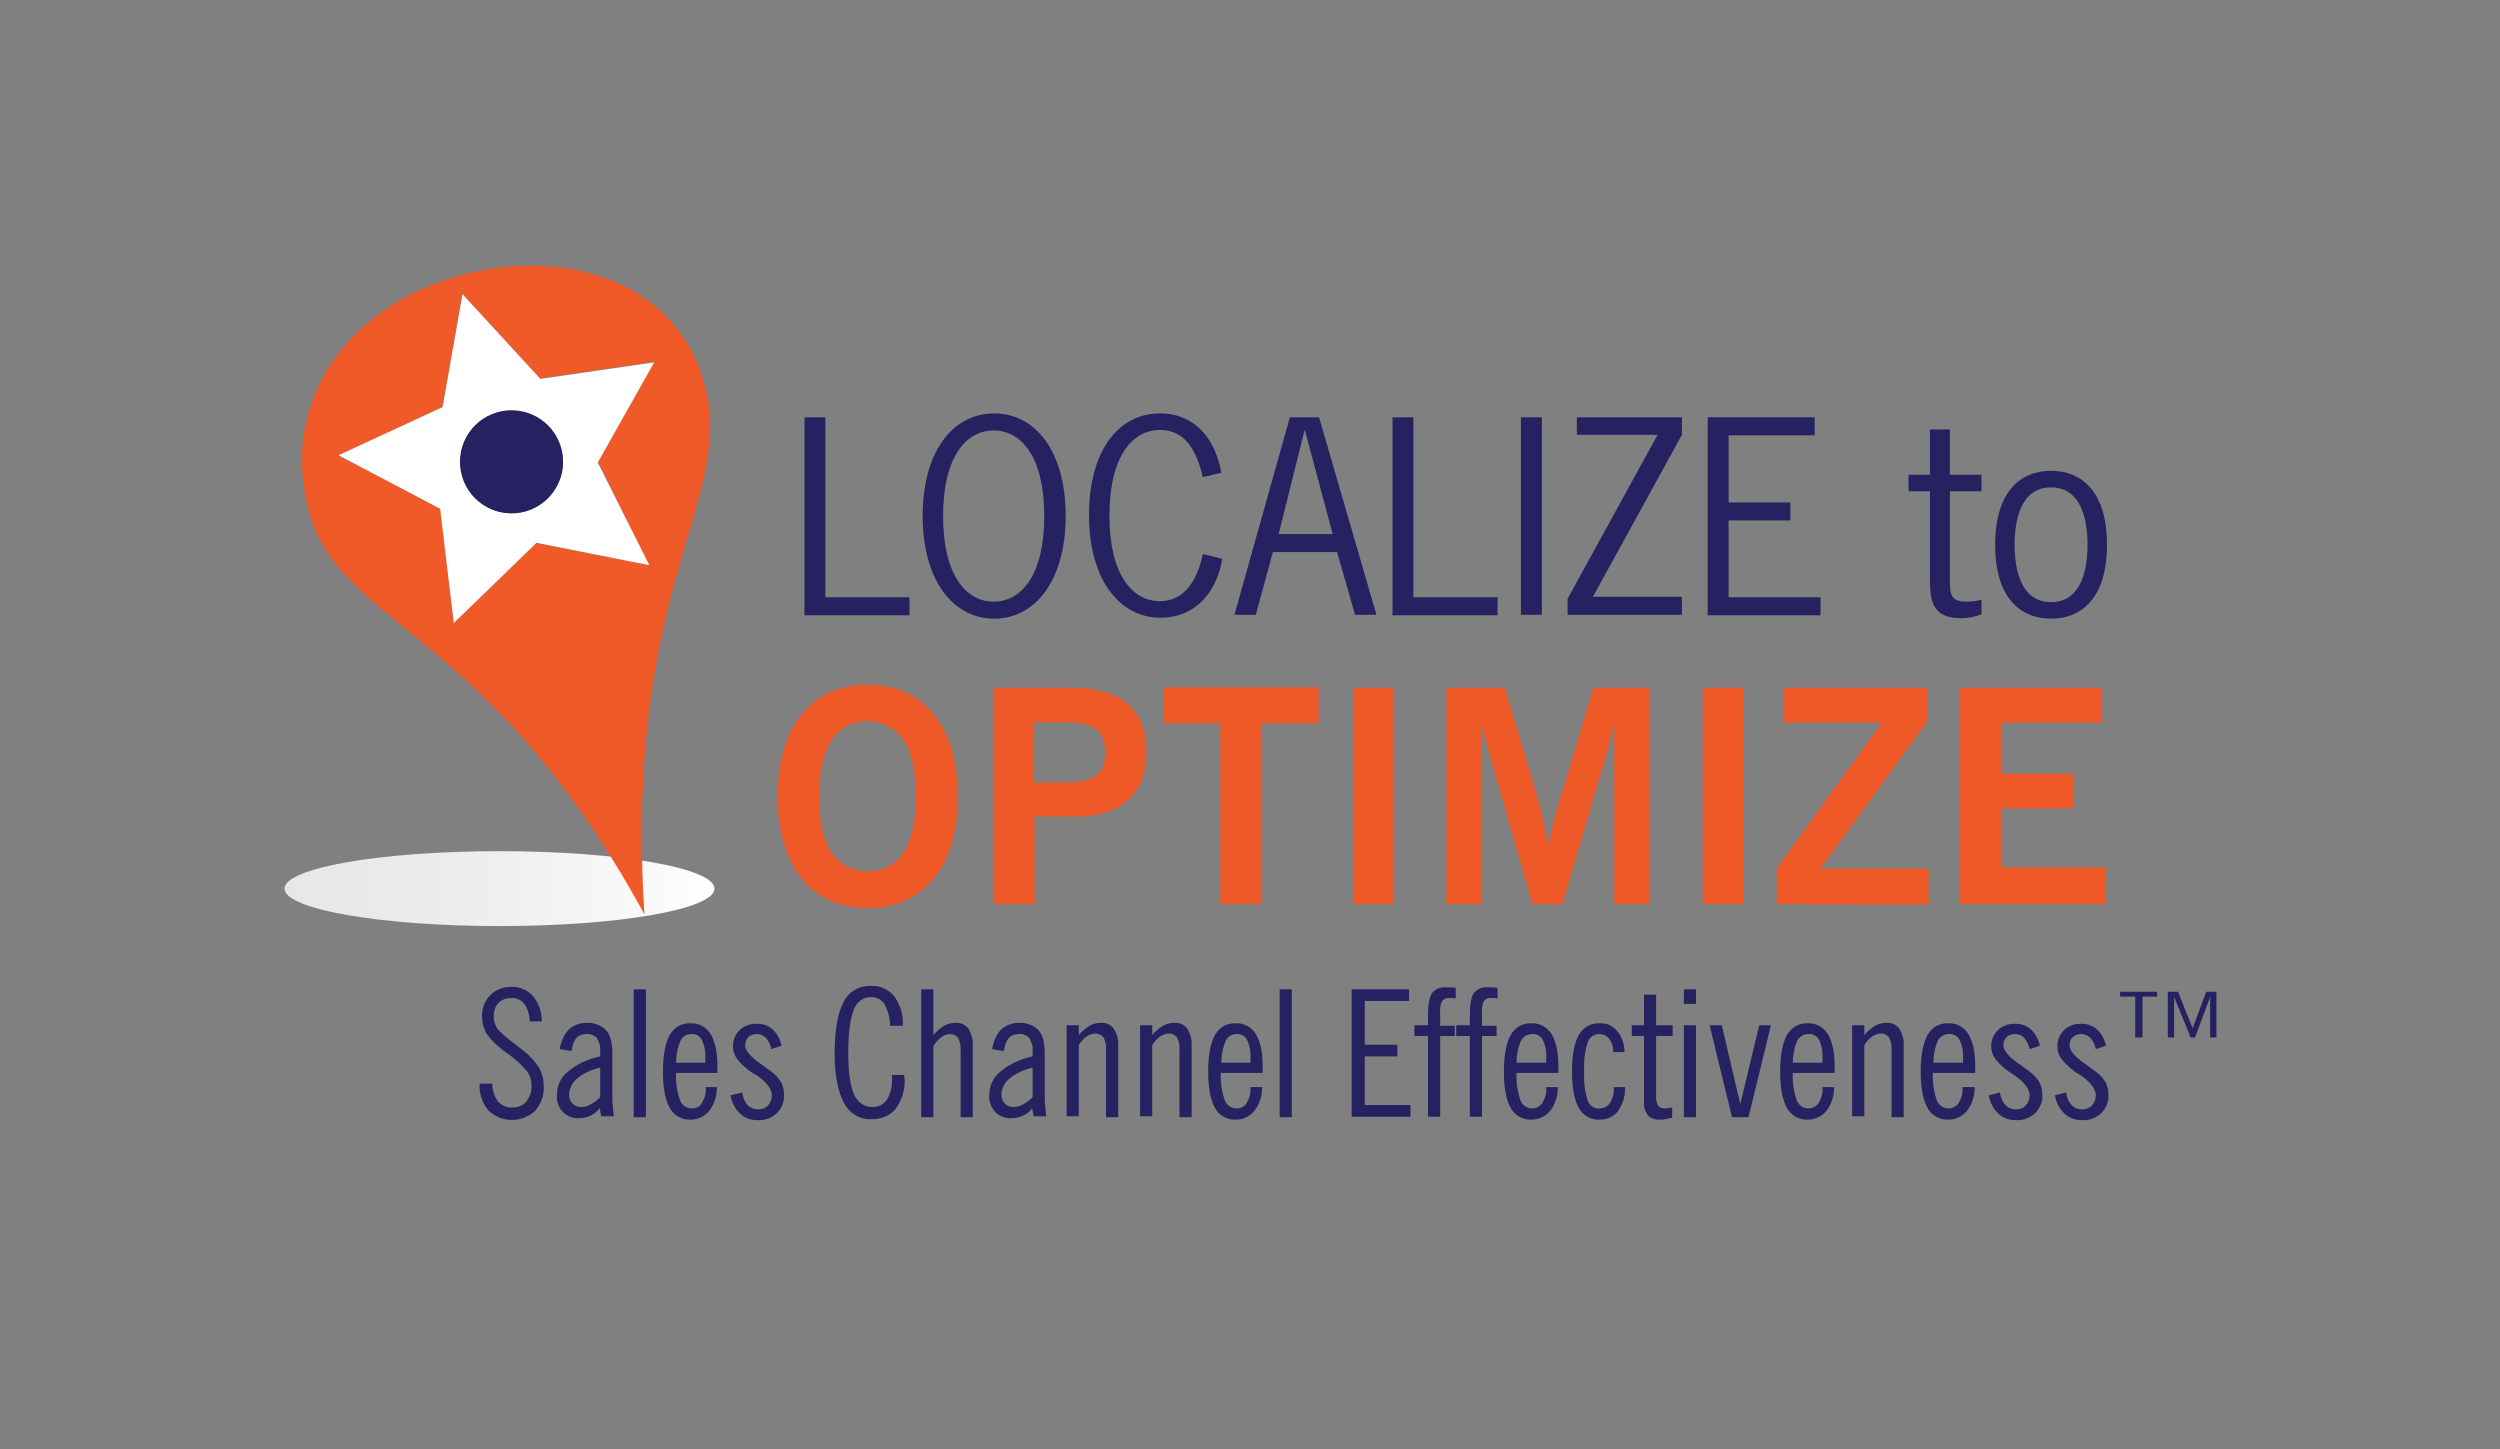 <?xml version="1.0" encoding="utf-8"?>
<!-- Generator: Adobe Illustrator 19.2.1, SVG Export Plug-In . SVG Version: 6.00 Build 0)  -->
<svg version="1.1" id="Layer_1" xmlns="http://www.w3.org/2000/svg" xmlns:xlink="http://www.w3.org/1999/xlink" x="0px" y="0px"
	 viewBox="0 0 514 298" style="enable-background:new 0 0 514 298;" xml:space="preserve">
<rect x="0" y="0" width="514" height="298" fill="#808080" stroke="none"/>
<style type="text/css">
	.st0{fill:url(#SVGID_1_);}
	.st1{fill:#F05A28;}
	.st2{fill:#FFFFFF;}
	.st3{fill:#262261;}
</style>
<linearGradient id="SVGID_1_" gradientUnits="userSpaceOnUse" x1="58.41" y1="115.28" x2="146.89" y2="115.28" gradientTransform="matrix(1 0 0 -1 0 298)">
	<stop  offset="0" style="stop-color:#E6E7E8"/>
	<stop  offset="0.4" style="stop-color:#EBECED"/>
	<stop  offset="0.9" style="stop-color:#FBFBFB"/>
	<stop  offset="1" style="stop-color:#FFFFFF"/>
</linearGradient>
<ellipse class="st0" cx="102.7" cy="182.7" rx="44.2" ry="7.7"/>
<path class="st1" d="M145.3,80.9c-4.9-23-29.1-30.6-51.7-24S57,83.2,63.8,106.1c6.7,22.6,37,23.8,68.7,81.9
	C128.3,121.8,150.1,104,145.3,80.9z M93.3,128.1l-2.8-23.5l-20.9-11L91,83.7l4-23.3l16,17.4l23.4-3.4l-11.4,20.6l10.4,21.2
	l-23.2-4.6L93.3,128.1z"/>
<path class="st2" d="M122.9,95.1l11.6-20.6l-23.4,3.4l-16-17.4L91,83.7l-21.4,9.9l20.9,11l2.8,23.5l17-16.5l23.2,4.6L122.9,95.1z
	 M108.2,105.1c-5.6,1.6-11.5-1.5-13.1-7.1c-1.6-5.6,1.5-11.5,7.1-13.1c5.6-1.6,11.5,1.5,13.1,7.1C117,97.5,113.8,103.3,108.2,105.1
	L108.2,105.1z"/>
<ellipse transform="matrix(0.959 -0.283 0.283 0.959 -22.576 33.71)" class="st3" cx="105.2" cy="94.9" rx="10.6" ry="10.6"/>
<path class="st3" d="M169.7,122.8H187v3.7h-21.6V85.8h4.3V122.8z"/>
<path class="st3" d="M219.1,106.1c0,13.3-6.3,21.1-14.7,21.1s-14.7-7.8-14.7-21.1S195.9,85,204.4,85S219.1,92.8,219.1,106.1z
	 M193.9,106.1c0,12.3,4.8,17.6,10.4,17.6s10.4-5.3,10.4-17.6s-4.8-17.6-10.4-17.6S193.9,93.8,193.9,106.1z"/>
<path class="st3" d="M247.3,98.1c-1.1-4.7-3.2-9.7-8.8-9.7s-10.4,5.3-10.4,17.6s4.8,17.6,10.4,17.6c5.3,0,7.8-4.8,8.8-9.7l4,1
	c-1.1,6.7-5.4,12.1-12.7,12.1c-8.4,0-14.7-7.8-14.7-21.1S230,85,238.5,85c7.2,0,11.4,5.3,12.6,12.2L247.3,98.1z"/>
<path class="st3" d="M283,126.4h-4.4l-3.7-12.9h-13.2l-3.5,12.9h-4.4l11.4-40.6h6L283,126.4z M268.3,88.5h-0.1l-5.3,21.3H274
	L268.3,88.5z"/>
<path class="st3" d="M290.6,122.8h17.3v3.7h-21.6V85.8h4.3V122.8z"/>
<path class="st3" d="M317,126.4h-4.3V85.8h4.3V126.4z"/>
<path class="st3" d="M345.8,89.4l-18.3,33.3h18.3v3.7h-23.5v-3.3l18.5-33.7h-16.6v-3.6h21.6L345.8,89.4L345.8,89.4z"/>
<path class="st3" d="M373.1,89.5h-17.7v13.8h12.7v3.7h-12.7v15.8h18.9v3.7h-23.2V85.8h22L373.1,89.5L373.1,89.5z"/>
<path class="st3" d="M400.9,97.6h6.5v3.4h-6.5v18.1c0,2.8,0,4.6,3.3,4.6c1.1,0,2.2-0.1,3.2-0.4v3c-1.3,0.5-2.7,0.8-4.1,0.8
	c-6.9,0-6.5-4.6-6.5-9.9V101h-4.4v-3.4h4.4v-9.3h4.1L400.9,97.6L400.9,97.6z"/>
<path class="st3" d="M410.2,112c0-10.8,5.1-15.2,11.5-15.2s11.5,4.4,11.5,15.2s-5.1,15.2-11.5,15.2S410.2,122.8,410.2,112z
	 M429.2,112c0-4.9-1.2-11.8-7.5-11.8s-7.5,6.9-7.5,11.8s1.2,11.8,7.5,11.8S429.2,116.9,429.2,112L429.2,112z"/>
<path class="st1" d="M159.9,163.8c0-7.2,1.6-12.8,4.9-16.9s7.8-6.1,13.6-6.1c5.8,0,10.3,2,13.6,6.1s4.9,9.7,4.9,16.9
	c0,7.2-1.6,12.8-4.9,16.8s-7.8,6.1-13.6,6.1c-5.7,0-10.3-2-13.6-6.1S159.9,170.9,159.9,163.8z M168.4,163.8c0,5,0.8,8.9,2.5,11.5
	c2.9,4.1,8.5,5.1,12.6,2.3c0.9-0.6,1.7-1.4,2.3-2.3c1.7-2.6,2.5-6.4,2.5-11.5c0-5-0.8-8.9-2.5-11.6c-2.8-4.1-8.4-5.2-12.5-2.4
	c-0.9,0.6-1.7,1.4-2.4,2.4C169.3,154.8,168.4,158.7,168.4,163.8L168.4,163.8z"/>
<path class="st1" d="M204.2,185.9v-44.5h15.9c5.2,0,9.2,1.1,11.7,3.3c2.6,2.2,3.9,5.5,3.9,9.9c0,4.3-1.3,7.6-3.8,9.9
	c-2.5,2.3-6.2,3.4-11,3.4h-8.2v18L204.2,185.9L204.2,185.9z M212.6,160.9h6.2c3.1,0,5.2-0.5,6.5-1.4s1.9-2.6,1.9-4.8
	c0-2.3-0.6-3.9-1.9-4.8c-1.3-1-3.4-1.4-6.5-1.4h-6.2V160.9z"/>
<path class="st1" d="M250.9,185.9v-37.2h-11.7v-7.4h31.9v7.4h-11.7v37.2L250.9,185.9L250.9,185.9z"/>
<path class="st1" d="M278.2,185.9v-44.5h8.4v44.5H278.2z"/>
<path class="st1" d="M297.4,185.9v-44.5h12l6.4,21.6c0.6,1.9,1.1,3.8,1.5,5.7s0.7,3.7,0.9,5.4c0.4-1.7,0.8-3.4,1.2-5.1
	c0.5-1.7,1-3.7,1.7-5.9l6.5-21.7h11.5v44.5h-7.2v-37.3c-0.4,1.7-0.8,3.3-1.2,4.9s-0.9,3.3-1.4,4.9l-8.1,27.5h-6.1l-7.9-27.5
	c-0.8-2.9-1.4-5-1.8-6.3c-0.3-1.3-0.6-2.5-0.9-3.5v37.3L297.4,185.9L297.4,185.9z"/>
<path class="st1" d="M350.1,185.9v-44.5h8.4v44.5H350.1z"/>
<path class="st1" d="M365.3,185.9v-7.4l21.6-29.9h-20.1v-7.2h29.4v7l-21.9,30.2h22.2v7.4L365.3,185.9L365.3,185.9z"/>
<path class="st1" d="M403,185.9v-44.5h29v7.2h-20.6v10.5h15v7.1h-15v12.1h21.5v7.6L403,185.9L403,185.9z"/>
<path class="st3" d="M101.2,222.7c0,1.4,0.4,2.7,1.2,3.8c0.8,0.8,1.9,1.3,3,1.2c1.1,0,2.1-0.4,2.8-1.2c0.7-0.9,1.1-2,1.1-3.2
	c0-1.1-0.3-2.2-1-3.1c-1.2-1.4-2.6-2.7-4.1-3.7c-1.6-1.1-3-2.4-4.1-3.9c-0.7-1.1-1-2.5-1-3.8c0-1.6,0.6-3.1,1.7-4.2
	c1.1-1.1,2.6-1.7,4.2-1.7c1.7-0.1,3.4,0.6,4.6,1.9c1.2,1.5,1.8,3.3,1.8,5.2h-2.5c0-1.3-0.4-2.6-1.1-3.6c-0.6-0.8-1.7-1.3-2.7-1.2
	c-1,0-1.9,0.3-2.6,1c-0.7,0.7-1,1.7-1,2.7c0,0.6,0.1,1.1,0.3,1.7c0.2,0.5,0.5,1,0.9,1.4c0.8,0.8,1.7,1.6,2.7,2.3
	c1.2,0.9,1.9,1.5,2.2,1.7c1.3,1,2.4,2.2,3.2,3.5c0.7,1.2,1,2.5,1,3.9c0.1,1.8-0.6,3.6-1.8,5c-2.7,2.5-6.9,2.5-9.6-0.1
	c-1.3-1.6-1.9-3.5-1.8-5.5H101.2L101.2,222.7z"/>
<path class="st3" d="M121.4,229.4c-0.7,0.3-1.5,0.5-2.3,0.5c-1.3,0.1-2.5-0.4-3.4-1.3c-0.9-1-1.3-2.2-1.2-3.5c0-1.9,0.8-3.6,2.3-4.8
	c1.9-1.6,4.2-2.6,6.6-3.1v-1.2c0.1-0.9-0.2-1.8-0.7-2.6c-0.6-0.6-1.4-0.9-2.2-0.8c-0.8,0-1.5,0.3-2,0.8c-0.6,0.8-0.9,1.8-1,2.7
	l-2.4-0.4c0.2-1.5,0.8-2.9,1.8-4c1-0.9,2.3-1.4,3.6-1.4c1.5-0.1,3,0.4,4.1,1.5c0.9,1,1.3,2.6,1.3,4.8v8.6c0,0.8,0,1.5,0.1,2.2
	c0.1,0.7,0.1,1.4,0.2,2.1h-2.6l-0.3-1.7C122.8,228.6,122.1,229,121.4,229.4z M118.7,221.7c-1,0.8-1.7,2.1-1.7,3.4
	c0,0.7,0.2,1.3,0.7,1.8c0.5,0.5,1.1,0.7,1.8,0.7c0.7,0,1.3-0.2,1.9-0.5c0.7-0.4,1.4-0.9,2-1.5v-6.1
	C121.7,219.9,120,220.6,118.7,221.7L118.7,221.7z"/>
<path class="st3" d="M130.3,203.4h2.5v26.3h-2.5V203.4z"/>
<path class="st3" d="M147.4,223.5c0,1.8-0.5,3.5-1.6,4.9c-0.9,1.1-2.3,1.8-3.8,1.8c-1.8,0.1-3.5-0.9-4.3-2.4
	c-0.9-1.6-1.4-4.1-1.4-7.5c0-3.4,0.5-5.9,1.4-7.5c0.9-1.6,2.5-2.5,4.3-2.4c1.7-0.1,3.2,0.8,4.1,2.2c0.9,1.5,1.4,3.6,1.4,6.5
	c0,0.4,0,0.7,0,0.9c0,0.2,0,0.4,0,0.6H139c-0.1,1.9,0.2,3.8,0.8,5.6c0.4,1,1.3,1.7,2.4,1.7c0.9,0,1.7-0.4,2.1-1.1
	c0.6-1,0.9-2.1,0.8-3.3L147.4,223.5L147.4,223.5z M145,218.5v-0.7c0.1-1.4-0.1-2.7-0.7-4c-0.4-0.8-1.3-1.3-2.2-1.2
	c-1,0-1.9,0.6-2.2,1.4c-0.6,1.4-0.9,2.9-0.9,4.5L145,218.5L145,218.5z"/>
<path class="st3" d="M152.6,224.6c0.1,1,0.5,1.9,1.1,2.6c0.6,0.6,1.4,0.9,2.2,0.9c0.8,0,1.5-0.3,2-0.8c0.5-0.6,0.8-1.3,0.8-2.1
	c0-1.3-1.1-2.8-3.4-4.3h-0.1c-1.4-0.8-2.6-1.9-3.6-3.1c-0.6-0.8-0.9-1.7-0.9-2.6c-0.1-2.5,1.9-4.6,4.4-4.7c0.1,0,0.2,0,0.3,0
	c1.2-0.1,2.5,0.3,3.4,1.1c1,0.9,1.6,2.1,1.9,3.4l-2.1,0.7c-0.2-0.9-0.6-1.7-1.1-2.3c-0.5-0.5-1.2-0.8-1.9-0.8
	c-0.6,0-1.3,0.2-1.7,0.6c-0.4,0.4-0.7,1.1-0.7,1.7c0,1.1,1.1,2.4,3.3,3.9c0.9,0.7,1.7,1.2,2.2,1.6c0.8,0.6,1.4,1.3,1.9,2.1
	c0.4,0.8,0.6,1.7,0.6,2.6c0.1,1.4-0.5,2.8-1.5,3.8c-1.1,1-2.5,1.5-4,1.4c-1.3,0-2.6-0.4-3.6-1.4c-1-1-1.7-2.3-1.9-3.7L152.6,224.6z"
	/>
<path class="st3" d="M186,221.6c0.1,2.3-0.5,4.5-1.8,6.3c-1.2,1.5-3.1,2.3-5.1,2.2c-2.3,0.1-4.5-1.2-5.6-3.4
	c-1.2-2.2-1.9-5.6-1.9-10c0-4.8,0.6-8.3,1.8-10.6c1-2.2,3.3-3.5,5.7-3.4c1.8-0.1,3.6,0.7,4.8,2.2c1.2,1.7,1.9,3.9,1.7,6h-2.6
	c0-1.5-0.4-3-1.1-4.4c-0.6-1-1.7-1.5-2.8-1.5c-1.7,0-3.1,1.1-3.6,2.7c-0.7,1.8-1.1,4.7-1.1,8.7c0,4,0.4,6.9,1.2,8.6
	c0.6,1.6,2.2,2.7,3.9,2.6c1.2,0,2.3-0.6,2.9-1.6c0.8-1.4,1.1-3,1-4.6V221h2.5V221.6L186,221.6z"/>
<path class="st3" d="M189.4,203.4h2.5v9.4c0.6-0.7,1.4-1.4,2.2-1.9c0.7-0.4,1.5-0.6,2.3-0.6c1.1-0.1,2.1,0.4,2.7,1.2
	c0.7,1.1,1,2.4,0.9,3.7v14.5h-2.5v-13.6c0.1-0.9-0.1-1.9-0.5-2.7c-0.4-0.5-1-0.8-1.6-0.8c-0.6,0-1.3,0.2-1.8,0.6
	c-0.7,0.5-1.2,1.1-1.7,1.9v14.6h-2.5L189.4,203.4L189.4,203.4z"/>
<path class="st3" d="M210.3,229.4c-0.7,0.3-1.5,0.5-2.3,0.5c-1.3,0.1-2.5-0.4-3.4-1.3c-0.9-1-1.3-2.2-1.2-3.5c0-1.9,0.8-3.6,2.3-4.8
	c1.9-1.6,4.2-2.6,6.6-3.1v-1.2c0.1-0.9-0.2-1.8-0.7-2.6c-0.6-0.6-1.4-0.9-2.2-0.8c-0.8,0-1.5,0.3-2,0.8c-0.6,0.8-0.9,1.8-1,2.7
	l-2.4-0.4c0.2-1.5,0.8-2.9,1.8-4c1-0.9,2.3-1.4,3.6-1.4c1.5-0.1,3,0.4,4.1,1.5c0.9,1,1.3,2.6,1.3,4.8v8.6c0,0.8,0,1.5,0.1,2.2
	c0.1,0.7,0.1,1.4,0.2,2.1h-2.6l-0.3-1.7C211.8,228.6,211.1,229,210.3,229.4z M207.6,221.7c-1,0.8-1.7,2.1-1.7,3.4
	c0,0.7,0.2,1.3,0.7,1.8c0.5,0.5,1.1,0.7,1.8,0.7c0.7,0,1.3-0.2,1.9-0.5c0.7-0.4,1.4-0.9,2-1.5v-6.1
	C210.6,219.9,209,220.6,207.6,221.7L207.6,221.7z"/>
<path class="st3" d="M219.3,210.8h2.5v2c0.6-0.7,1.4-1.4,2.2-1.9c0.7-0.4,1.5-0.6,2.3-0.6c1.1-0.1,2.1,0.4,2.7,1.2
	c0.7,1.1,1,2.4,0.9,3.7v14.5h-2.5v-13.7c0.1-0.9-0.1-1.9-0.5-2.7c-0.4-0.5-1-0.8-1.6-0.8c-0.7,0-1.3,0.2-1.9,0.6
	c-0.7,0.5-1.2,1.1-1.6,1.8v14.6h-2.5L219.3,210.8L219.3,210.8z"/>
<path class="st3" d="M234.4,210.8h2.5v2c0.6-0.7,1.4-1.4,2.2-1.9c0.7-0.4,1.5-0.6,2.3-0.6c1.1-0.1,2.1,0.4,2.7,1.2
	c0.7,1.1,1,2.4,0.9,3.7v14.5h-2.5v-13.7c0.1-0.9-0.1-1.9-0.5-2.7c-0.4-0.5-1-0.8-1.6-0.8c-0.7,0-1.3,0.2-1.9,0.6
	c-0.7,0.5-1.2,1.1-1.6,1.8v14.6h-2.5L234.4,210.8L234.4,210.8z"/>
<path class="st3" d="M259.5,223.5c0,1.8-0.5,3.5-1.6,4.9c-0.9,1.1-2.3,1.8-3.8,1.8c-1.8,0.1-3.5-0.9-4.3-2.4
	c-0.9-1.6-1.4-4.1-1.4-7.5c0-3.4,0.5-5.9,1.4-7.5c0.9-1.6,2.5-2.5,4.3-2.4c1.7-0.1,3.2,0.8,4.1,2.2c0.9,1.5,1.4,3.6,1.4,6.5
	c0,0.4,0,0.7,0,0.9c0,0.2,0,0.4,0,0.6H251c-0.1,1.9,0.2,3.8,0.8,5.6c0.4,1,1.3,1.7,2.4,1.7c0.9,0,1.7-0.4,2.1-1.1
	c0.6-1,0.9-2.1,0.8-3.3L259.5,223.5L259.5,223.5z M257.1,218.5v-0.7c0.1-1.4-0.1-2.7-0.7-4c-0.4-0.8-1.3-1.3-2.2-1.2
	c-1,0-1.9,0.6-2.2,1.4c-0.6,1.4-0.9,2.9-0.9,4.5L257.1,218.5L257.1,218.5z"/>
<path class="st3" d="M263.1,203.4h2.5v26.3h-2.5V203.4z"/>
<path class="st3" d="M277.9,203.4h11.8v2.4h-9.1v9h6.7v2.4h-6.7v10h9.4v2.4h-12.1V203.4z"/>
<path class="st3" d="M299.2,205.3c-0.3-0.1-0.5-0.1-0.7-0.1h-0.4c-0.6-0.1-1.2,0.1-1.6,0.6c-0.4,0.8-0.5,1.7-0.4,2.6v2.5h3v2.1h-3
	v16.6h-2.5V213h-2.8v-2.2h2.8v-2.2c0-2.1,0.3-3.6,0.8-4.4c0.7-0.9,1.8-1.3,2.9-1.2c0.4,0,0.8,0,1.1,0c0.3,0,0.6,0.1,0.9,0.1v2
	L299.2,205.3z"/>
<path class="st3" d="M307.8,205.3c-0.3-0.1-0.5-0.1-0.7-0.1h-0.4c-0.6-0.1-1.2,0.1-1.6,0.6c-0.4,0.8-0.5,1.7-0.4,2.6v2.5h3v2.1h-3
	v16.6h-2.5V213h-2.8v-2.2h2.8v-2.2c0-2.1,0.3-3.6,0.8-4.4c0.7-0.9,1.8-1.3,2.9-1.2c0.4,0,0.8,0,1.1,0c0.3,0,0.6,0.1,0.9,0.1v2
	L307.8,205.3z"/>
<path class="st3" d="M320.3,223.5c0,1.8-0.5,3.5-1.6,4.9c-0.9,1.1-2.3,1.8-3.8,1.8c-1.8,0.1-3.5-0.9-4.3-2.4
	c-0.9-1.6-1.4-4.1-1.4-7.5c0-3.4,0.5-5.9,1.4-7.5c0.9-1.6,2.5-2.5,4.3-2.4c1.7-0.1,3.2,0.8,4.1,2.2c0.9,1.5,1.4,3.6,1.4,6.5
	c0,0.4,0,0.7,0,0.9s0,0.4,0,0.6h-8.6c-0.1,1.9,0.2,3.8,0.8,5.6c0.4,1,1.3,1.7,2.4,1.7c0.8,0,1.6-0.4,2.1-1.1c0.6-1,0.9-2.1,0.8-3.3
	L320.3,223.5L320.3,223.5z M317.9,218.5v-0.7c0.1-1.4-0.1-2.7-0.7-4c-0.4-0.8-1.3-1.3-2.2-1.2c-1,0-1.9,0.6-2.3,1.4
	c-0.6,1.4-0.9,2.9-0.9,4.5L317.9,218.5L317.9,218.5z"/>
<path class="st3" d="M330.8,213.5c-0.5-0.6-1.2-0.9-2-0.9c-1.1,0-2.1,0.7-2.4,1.8c-0.6,1.9-0.8,3.9-0.7,5.9c-0.1,2,0.1,4,0.7,5.9
	c0.4,1.1,1.3,1.8,2.5,1.7c0.8,0,1.6-0.4,2.1-1.1c0.6-1,0.9-2.1,0.8-3.3h2.3c0.1,1.7-0.4,3.4-1.4,4.9c-0.9,1.2-2.3,1.8-3.8,1.8
	c-1.8,0.1-3.5-0.9-4.3-2.4c-0.9-1.6-1.4-4.1-1.4-7.5c0-3.4,0.5-5.9,1.4-7.5c0.9-1.6,2.5-2.5,4.3-2.4c1.4-0.1,2.7,0.5,3.6,1.6
	c1,1.2,1.5,2.7,1.5,4.3h-2.3C331.7,215.2,331.4,214.3,330.8,213.5z"/>
<path class="st3" d="M335.5,213v-2.2h2.5v-6.3h2.5v6.3h3.4v2.2h-3.4v12.1c-0.1,0.8,0.1,1.5,0.4,2.2c0.3,0.4,0.8,0.6,1.3,0.6
	c0.5,0,1-0.1,1.5-0.2h0.1v2.1c-0.5,0.1-1,0.2-1.4,0.3c-0.4,0.1-0.7,0.1-1.1,0.1c-0.9,0.1-1.9-0.3-2.5-0.9c-0.6-0.8-0.9-1.8-0.8-2.8
	V213H335.5L335.5,213z"/>
<path class="st3" d="M346.2,203.4h2.5v3h-2.5V203.4z M346.2,210.8h2.5v18.9h-2.5V210.8z"/>
<path class="st3" d="M351.5,210.8h2.5l3.8,16.2l3.9-16.2h2.4l-4.6,18.9h-3.4L351.5,210.8z"/>
<path class="st3" d="M377.1,223.5c0,1.8-0.5,3.5-1.6,4.9c-0.9,1.1-2.3,1.8-3.8,1.8c-1.8,0.1-3.5-0.9-4.3-2.4
	c-0.9-1.6-1.4-4.1-1.4-7.5c0-3.4,0.5-5.9,1.4-7.5c0.9-1.6,2.5-2.5,4.3-2.4c1.7-0.1,3.2,0.8,4.1,2.2c0.9,1.5,1.4,3.6,1.4,6.5
	c0,0.4,0,0.7,0,0.9s0,0.4,0,0.6h-8.6c-0.1,1.9,0.2,3.8,0.8,5.6c0.4,1,1.3,1.7,2.4,1.7c0.8,0,1.6-0.4,2.1-1.1c0.6-1,0.9-2.1,0.8-3.3
	L377.1,223.5L377.1,223.5z M374.7,218.5v-0.7c0.1-1.4-0.1-2.7-0.7-4c-0.4-0.8-1.3-1.3-2.2-1.2c-1,0-1.9,0.6-2.3,1.4
	c-0.6,1.4-0.9,2.9-0.9,4.5L374.7,218.5L374.7,218.5z"/>
<path class="st3" d="M380.8,210.8h2.5v2c0.6-0.7,1.4-1.4,2.2-1.9c0.7-0.4,1.5-0.6,2.3-0.6c1.1-0.1,2.1,0.4,2.7,1.2
	c0.7,1.1,1,2.4,0.9,3.7v14.5h-2.5v-13.7c0.1-0.9-0.1-1.9-0.5-2.7c-0.4-0.5-1-0.8-1.6-0.8c-0.7,0-1.3,0.2-1.9,0.6
	c-0.7,0.5-1.2,1.1-1.6,1.8v14.6h-2.5L380.8,210.8L380.8,210.8z"/>
<path class="st3" d="M406,223.5c0,1.8-0.5,3.5-1.6,4.9c-0.9,1.1-2.3,1.8-3.8,1.8c-1.8,0.1-3.5-0.9-4.3-2.4c-0.9-1.6-1.4-4.1-1.4-7.5
	c0-3.4,0.5-5.9,1.4-7.5c0.9-1.6,2.5-2.5,4.3-2.4c1.7-0.1,3.2,0.8,4.1,2.2c0.9,1.5,1.4,3.6,1.4,6.5c0,0.4,0,0.7,0,0.9s0,0.4,0,0.6
	h-8.7c-0.1,1.9,0.2,3.8,0.8,5.6c0.4,1,1.3,1.7,2.4,1.7c0.8,0,1.6-0.4,2.1-1.1c0.6-1,0.9-2.1,0.8-3.3L406,223.5L406,223.5z
	 M403.6,218.5v-0.7c0.1-1.4-0.1-2.7-0.7-4c-0.4-0.8-1.3-1.3-2.2-1.2c-1,0-1.9,0.6-2.3,1.4c-0.6,1.4-0.9,2.9-0.9,4.5L403.6,218.5
	L403.6,218.5z"/>
<path class="st3" d="M411.2,224.6c0.1,1,0.5,1.9,1.1,2.6c0.6,0.6,1.3,0.9,2.2,0.9c0.8,0,1.5-0.3,2-0.8c0.5-0.6,0.8-1.3,0.8-2.1
	c0-1.3-1.1-2.8-3.4-4.3h0c-1.4-0.8-2.6-1.9-3.6-3.1c-0.6-0.8-0.9-1.7-0.9-2.6c-0.1-2.5,1.9-4.6,4.4-4.7c0.1,0,0.2,0,0.3,0
	c1.2-0.1,2.5,0.3,3.4,1.1c1,0.9,1.6,2.1,1.9,3.4l-2.1,0.7c-0.2-0.9-0.6-1.7-1.1-2.3c-0.5-0.5-1.2-0.8-1.9-0.8
	c-0.6,0-1.3,0.2-1.7,0.6c-0.5,0.4-0.7,1.1-0.7,1.7c0,1.1,1.1,2.4,3.3,3.9c0.9,0.7,1.7,1.2,2.2,1.6c0.8,0.6,1.4,1.3,1.9,2.1
	c0.4,0.8,0.6,1.7,0.6,2.6c0.1,1.4-0.5,2.8-1.5,3.8c-1.1,1-2.5,1.5-4,1.4c-1.3,0-2.6-0.4-3.6-1.4c-1-1-1.7-2.3-1.9-3.7L411.2,224.6z"
	/>
<path class="st3" d="M424.8,224.6c0.1,1,0.5,1.9,1.1,2.6c0.6,0.6,1.3,0.9,2.2,0.9c0.8,0,1.5-0.3,2-0.8c0.5-0.6,0.8-1.3,0.8-2.1
	c0-1.3-1.1-2.8-3.4-4.3h0c-1.4-0.8-2.6-1.9-3.6-3.1c-0.6-0.8-0.9-1.7-0.9-2.6c-0.1-2.5,1.9-4.6,4.4-4.7c0.1,0,0.2,0,0.3,0
	c1.2-0.1,2.5,0.3,3.4,1.1c1,0.9,1.6,2.1,1.9,3.4l-2.1,0.7c-0.2-0.9-0.6-1.7-1.1-2.3c-0.5-0.5-1.2-0.8-1.9-0.8
	c-0.6,0-1.3,0.2-1.7,0.6c-0.5,0.4-0.7,1.1-0.7,1.7c0,1.1,1.1,2.4,3.3,3.9c0.9,0.7,1.7,1.2,2.2,1.6c0.8,0.6,1.4,1.3,1.9,2.1
	c0.4,0.8,0.6,1.7,0.6,2.6c0.1,1.4-0.5,2.8-1.5,3.8c-1.1,1-2.5,1.5-4,1.4c-1.3,0-2.6-0.4-3.6-1.4c-1-1-1.7-2.3-1.9-3.7L424.8,224.6z"
	/>
<path class="st3" d="M443.5,204.9h-3v8.4H439v-8.4h-3.1v-1h7.6L443.5,204.9L443.5,204.9z M450.8,211.4l2.8-7.5h2.1v9.4h-1.3V205
	l-3.1,8.3h-0.9L447,205v8.3h-1.3v-9.4h2.1L450.8,211.4z"/>
</svg>

